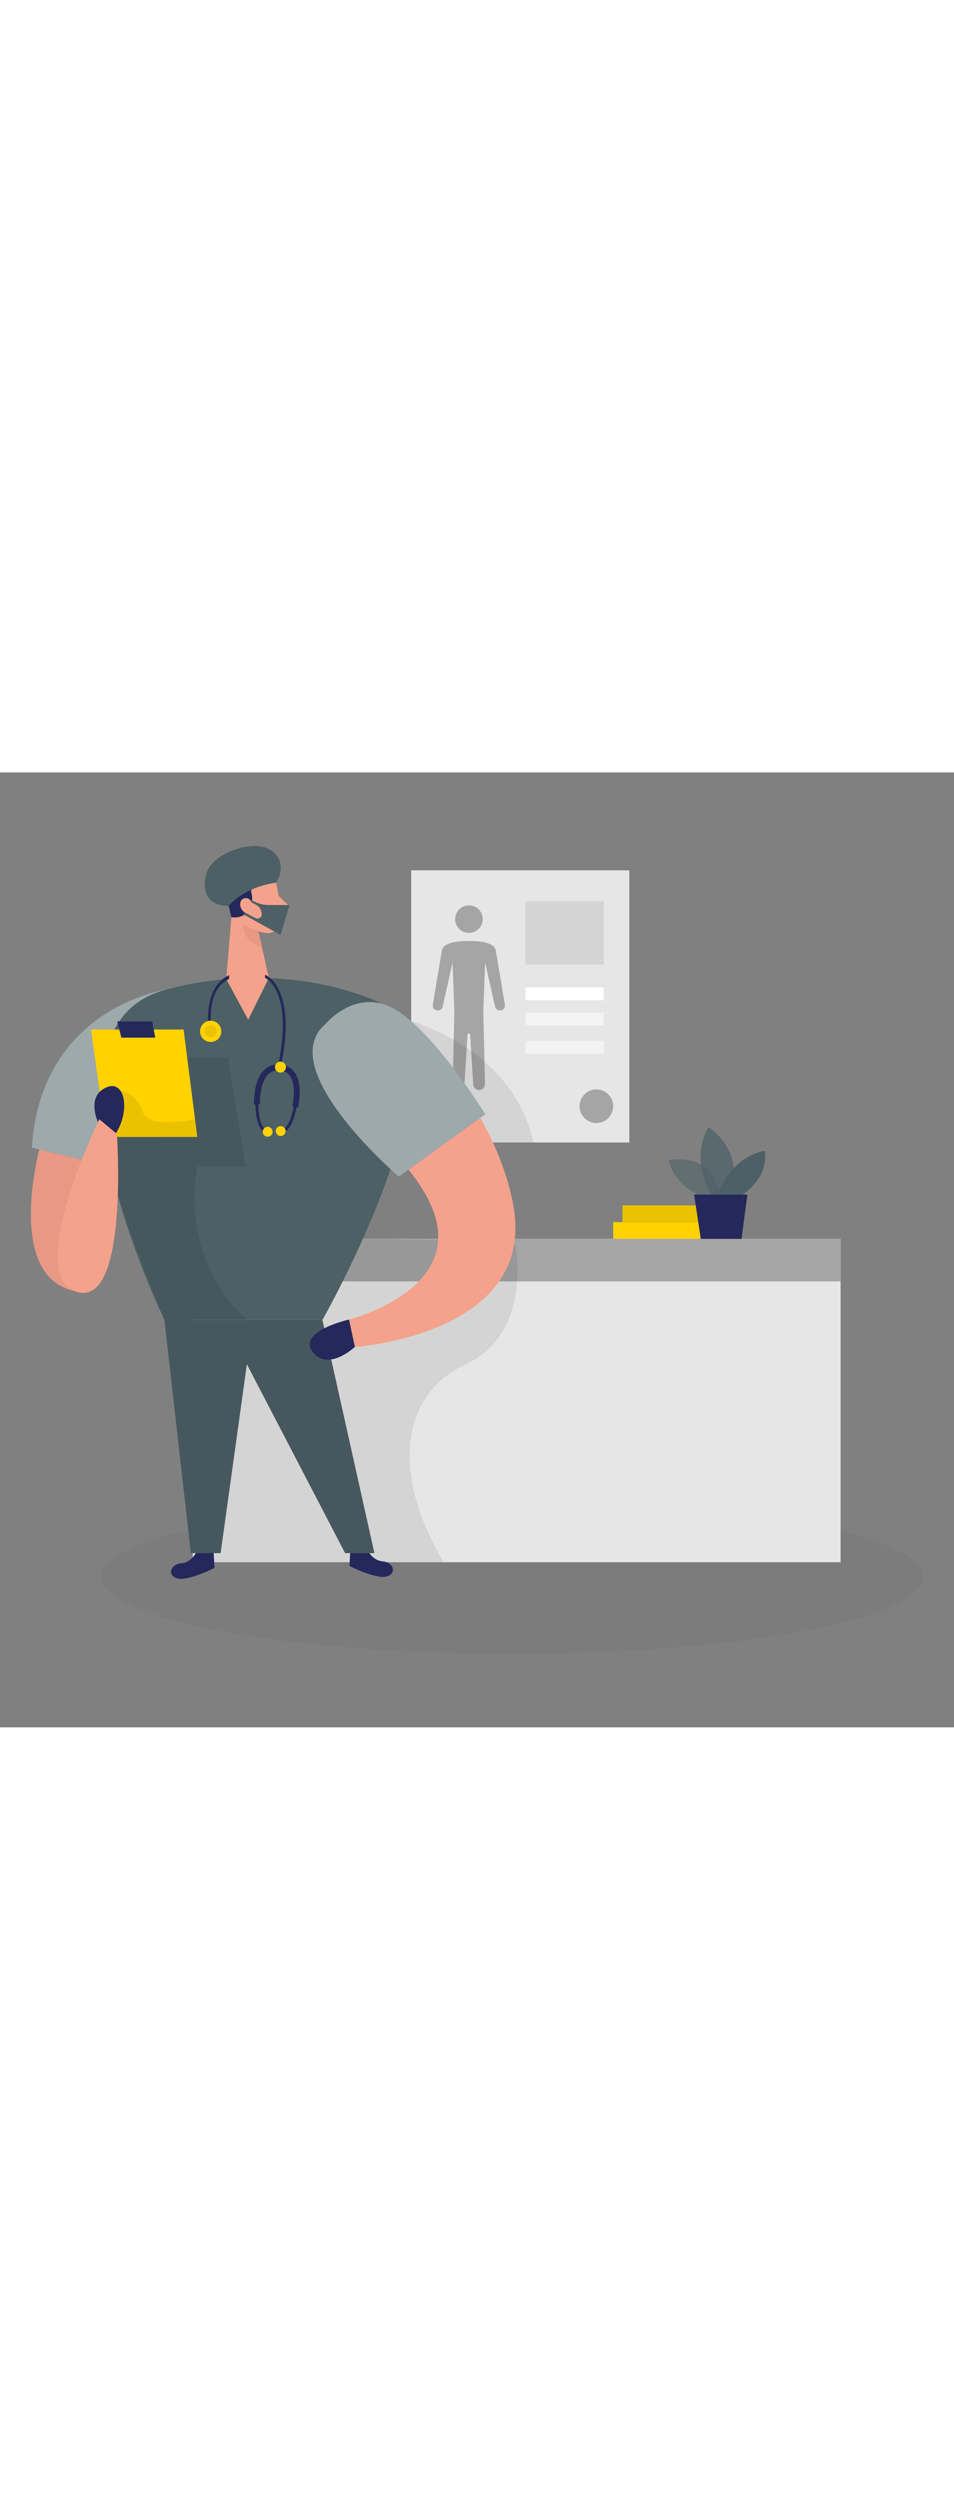<?xml version="1.0" encoding="UTF-8"?>
<svg xmlns="http://www.w3.org/2000/svg" id="_0061_doctor" viewBox="0 0 500 500" data-imageid="doctor-24" class="illustrations_image" style="width: 191px;">
  <rect x="0" y="0" width="500" height="500" fill="#808080" stroke="none"/>
  <defs>
    <style>.cls-1_doctor-24{fill:#fff;}.cls-2_doctor-24{fill:#f4a28c;}.cls-3_doctor-24{opacity:.46;}.cls-3_doctor-24,.cls-4_doctor-24,.cls-5_doctor-24,.cls-6_doctor-24,.cls-7_doctor-24,.cls-8_doctor-24,.cls-9_doctor-24{fill:none;}.cls-10_doctor-24{fill:#a5a5a5;}.cls-4_doctor-24{opacity:.58;}.cls-11_doctor-24{fill:#ce8172;}.cls-12_doctor-24{fill:#e6e6e6;}.cls-5_doctor-24{opacity:.03;}.cls-6_doctor-24{opacity:.73;}.cls-7_doctor-24{opacity:.08;}.cls-8_doctor-24{opacity:.5;}.cls-9_doctor-24{opacity:.31;}.cls-13_doctor-24{fill:#24285b;}.cls-14_doctor-24{fill:#000001;}.cls-15_doctor-24{fill:#ffd200;}.cls-16_doctor-24{fill:#68e1fd;}</style>
  </defs>
  <g id="sd_doctor-24" class="cls-5_doctor-24">
    <ellipse class="cls-14_doctor-24" cx="268.48" cy="421.23" rx="215.33" ry="40.22"></ellipse>
  </g>
  <g id="table_doctor-24">
    <rect class="cls-15_doctor-24" x="321.39" y="235.46" width="56.55" height="8.76"></rect>
    <rect class="cls-15_doctor-24" x="326.27" y="226.7" width="56.55" height="8.76"></rect>
    <g class="cls-7_doctor-24">
      <rect class="cls-14_doctor-24" x="326.27" y="226.7" width="56.55" height="8.76"></rect>
    </g>
    <rect class="cls-12_doctor-24" x="101.03" y="244.23" width="339.53" height="169.3"></rect>
    <rect class="cls-10_doctor-24" x="101.03" y="244.23" width="339.53" height="22.26"></rect>
    <g class="cls-7_doctor-24">
      <path class="cls-14_doctor-24" d="m270.13,247.55s9.29,46.06-26.15,62.44c-35.44,16.38-38,59.69-11.39,103.54h-120.34l7.35-129.64,70.55-39.66,61.38.77,18.6,2.56Z"></path>
    </g>
    <g class="cls-4_doctor-24">
      <path class="cls-16_doctor-24 targetColor" d="m370.87,223.09s-16.75-4.5-20.46-20.06c0,0,25.9-5.35,26.75,21.41l-6.3-1.35Z" style="fill: rgb(76, 96, 101);"></path>
    </g>
    <g class="cls-6_doctor-24">
      <path class="cls-16_doctor-24 targetColor" d="m372.92,221.42s-11.77-18.43-1.55-35.75c0,0,19.76,12.44,11.1,35.75h-9.55Z" style="fill: rgb(76, 96, 101);"></path>
    </g>
    <path class="cls-16_doctor-24 targetColor" d="m375.93,221.42s6.1-19.54,24.75-23.32c0,0,3.55,12.66-11.99,23.32h-12.76Z" style="fill: rgb(76, 96, 101);"></path>
    <polygon class="cls-13_doctor-24" points="363.79 221.04 367.28 244.23 388.64 244.23 391.7 221.04 363.79 221.04"></polygon>
  </g>
  <g id="bg_doctor-24">
    <rect class="cls-12_doctor-24" x="215.5" y="51.26" width="114.33" height="142.5"></rect>
    <circle class="cls-10_doctor-24" cx="245.77" cy="76.8" r="7.22"></circle>
    <path class="cls-10_doctor-24" d="m259.8,93.12c-.93-5.25-13.43-4.86-14.09-4.83-.65-.02-13.15-.41-14.09,4.83-.78,4.37-3.7,21.97-4.78,28.48-.23,1.37.65,2.68,2.01,2.99h0c1.42.33,2.84-.56,3.16-1.99l5.18-23.13.96,25.72-.89,37.97c-.04,1.58,1.13,2.94,2.71,3.13h0c1.76.21,3.33-1.1,3.44-2.86l1.64-26.12c.05-.84,1.29-.84,1.35,0l1.64,26.12c.11,1.77,1.68,3.07,3.44,2.86h0c1.57-.19,2.74-1.54,2.71-3.13l-.89-37.97.96-25.72,5.18,23.13c.32,1.42,1.74,2.32,3.16,1.99h0c1.35-.31,2.23-1.62,2.01-2.99-1.08-6.51-4-24.11-4.78-28.48Z"></path>
    <g class="cls-7_doctor-24">
      <path class="cls-14_doctor-24" d="m215.5,130.26s53.16,14.06,64.1,63.51h-27.44l-36.66-63.51Z"></path>
    </g>
    <g class="cls-7_doctor-24">
      <rect class="cls-14_doctor-24" x="275.38" y="67.42" width="41.07" height="33.19"></rect>
    </g>
    <rect class="cls-1_doctor-24" x="275.38" y="112.54" width="41.07" height="6.76"></rect>
    <g class="cls-8_doctor-24">
      <rect class="cls-1_doctor-24" x="275.38" y="125.75" width="41.07" height="6.76"></rect>
    </g>
    <g class="cls-8_doctor-24">
      <rect class="cls-1_doctor-24" x="275.38" y="140.54" width="41.07" height="6.76"></rect>
    </g>
    <circle class="cls-10_doctor-24" cx="312.57" cy="174.76" r="8.81"></circle>
  </g>
  <g id="doctor_doctor-24">
    <path class="cls-16_doctor-24 targetColor" d="m86.83,113.78s-65.44,9.19-70.16,82.69l45.21,10.82,24.95-93.52Z" style="fill: rgb(76, 96, 101);"></path>
    <g class="cls-3_doctor-24">
      <path class="cls-1_doctor-24" d="m86.83,113.78s-65.44,9.19-70.16,82.69l45.21,10.82,24.95-93.52Z"></path>
    </g>
    <path class="cls-2_doctor-24" d="m20.61,197.42s-20.09,74.64,25.44,74.78l14.97-38.37-7.51-28.53-32.91-7.88Z"></path>
    <g class="cls-9_doctor-24">
      <path class="cls-11_doctor-24" d="m20.61,197.42s-20.09,74.64,25.44,74.78l14.97-38.37-7.51-28.53-32.91-7.88Z"></path>
    </g>
    <path class="cls-13_doctor-24" d="m103.57,406.85s-2.38,6.69-8.42,7.22c-6.03.53-7.6,6.44-2.16,7.96,5.43,1.52,19.41-5.5,19.41-5.5l-.42-8.71-8.41-.96Z"></path>
    <path class="cls-13_doctor-24" d="m192.01,405.83s2.38,6.69,8.42,7.22c6.03.53,7.6,6.44,2.16,7.96-5.43,1.52-19.41-5.5-19.41-5.5l.42-8.71,8.41-.96Z"></path>
    <path class="cls-2_doctor-24" d="m150.48,68.98l-4.42-4.36h0c-.75-4.59-1.65-8.08-1.65-8.08-1.61-7.81-13.89-11.61-20.28-5.16-6.39,6.45-3.02,13.22-3.02,13.22l5.74,10.61c2.58,6.57,8.51,8.45,12.99,8.88,3.61.35,6.83-2.38,7.12-5.99.12-1.47.12-3.05.06-4.66l2.73-1c1.44-.53,1.84-2.38.75-3.46Z"></path>
    <polygon class="cls-2_doctor-24" points="121.82 69.42 118.26 112.09 141.92 112.38 135.19 81.99 121.82 69.42"></polygon>
    <path class="cls-13_doctor-24" d="m113.67,57.39c4.41,2.24,5.05,7.68,6.19,12.5l1.4,5.88s6.99,1.59,9.98-5.27c1.2-2.76,1.12-5.21.58-7.15-.64-2.32.91-4.63,3.31-4.83.69-.06,1.34-.12,1.95-.2,2.54-.3,4.96-1.19,7.11-2.57h0s-.68-9.22-.68-9.22"></path>
    <path class="cls-2_doctor-24" d="m132.56,69.88s-.93-4.95-4.59-3.94-2.36,8.16,2.82,7.98l1.78-4.04Z"></path>
    <g class="cls-9_doctor-24">
      <path class="cls-11_doctor-24" d="m135.38,82.86s-4.99-.91-7.67-3.78c0,0-1.64,9.23,9.59,12.48l-1.93-8.7Z"></path>
    </g>
    <path class="cls-16_doctor-24 targetColor" d="m89.94,113.06s53.06-15.94,107.13,6.56c54.08,22.5-28.09,167.07-28.09,167.07h-82.8s-76.8-157.35,3.76-173.62Z" style="fill: rgb(76, 96, 101);"></path>
    <path class="cls-16_doctor-24 targetColor" d="m140.67,69.41h11.06s-4.68,15.68-4.68,15.68l-19.1-10.56v-1.4l5.93,3.14c1.56.82,3.42-.36,3.33-2.12h0c-.1-2.19-1.4-4.14-3.38-5.09l-1.86-.89-1.49-1.88,3.74,1.72c2.02.92,4.21,1.4,6.42,1.4Z" style="fill: rgb(76, 96, 101);"></path>
    <g class="cls-7_doctor-24">
      <path class="cls-14_doctor-24" d="m99.81,149.16h19.66s9.38,57.3,9.38,57.3h-25.45s-10.62,47.18,26.14,80.22h-43.35s-22.66-55.02-26.93-74.7l-1.97-42.55,42.53-20.27Z"></path>
    </g>
    <path class="cls-2_doctor-24" d="m118.58,108.23l11.51,21.26,10.79-21.81s-10.29-2.38-22.3.55Z"></path>
    <polygon class="cls-15_doctor-24" points="47.7 134.61 96.22 134.61 103.4 190.86 55.56 190.86 47.7 134.61"></polygon>
    <g class="cls-7_doctor-24">
      <path class="cls-14_doctor-24" d="m63.13,166.67s8.74,1.07,11.62,10.8c2.88,9.73,27.46,4.09,27.46,4.09l1.19,9.31-43.96-.14,3.69-24.06Z"></path>
    </g>
    <polygon class="cls-13_doctor-24" points="61.46 130.37 63.6 138.86 81.38 138.86 79.75 130.37 61.46 130.37"></polygon>
    <path class="cls-13_doctor-24" d="m51.95,184.48s-7.42-14.3,3.43-19.42c10.85-5.12,13.18,14.16,4.06,25.67l-7.49-6.25Z"></path>
    <path class="cls-16_doctor-24 targetColor" d="m119.86,69.88s7.68-9.76,24.83-12.16c0,0,6.66-9.64-1.91-16.44-8.57-6.8-28.98.11-33.69,9.46-2.64,5.25-4.44,19.16,10.77,19.14Z" style="fill: rgb(76, 96, 101);"></path>
    <path class="cls-2_doctor-24" d="m52.06,181.59s-39.74,81.42-12.04,90.32c27.69,8.9,21.24-82.64,21.24-82.64l-9.19-7.68Z"></path>
    <path class="cls-2_doctor-24" d="m170.69,136.94c7.4-15.34,27.69-19.12,40.65-8.06,18.28,15.6,51.93,58.89,58.08,100.28,9.72,65.51-83.42,71.65-83.42,71.65l-3.07-14.33s61.1-15.35,43.6-58.34c-14-34.39-68.38-65.18-55.84-91.19Z"></path>
    <path class="cls-16_doctor-24 targetColor" d="m170.39,131.91s16.12-19.7,36.59-7.93c20.47,11.77,47.34,55.01,47.34,55.01l-45.29,32.66s-65.76-56.2-38.64-79.74Z" style="fill: rgb(76, 96, 101);"></path>
    <g class="cls-3_doctor-24">
      <path class="cls-1_doctor-24" d="m170.39,131.91s16.12-19.7,36.59-7.93c20.47,11.77,47.34,55.01,47.34,55.01l-45.29,32.66s-65.76-56.2-38.64-79.74Z"></path>
    </g>
    <polygon class="cls-16_doctor-24 targetColor" points="168.98 286.69 86.19 286.69 100.02 408.78 115.63 408.78 129.39 309.87 180.88 408.78 196.24 408.78 168.98 286.69" style="fill: rgb(76, 96, 101);"></polygon>
    <g class="cls-7_doctor-24">
      <polygon class="cls-14_doctor-24" points="168.98 286.69 86.19 286.69 100.02 408.78 115.63 408.78 129.39 309.87 180.88 408.78 196.24 408.78 168.98 286.69"></polygon>
    </g>
    <path class="cls-13_doctor-24" d="m109.37,134.73c-.15-.91-3.06-22.28,10.68-28.58l.07,1.96c-12.68,5.82-9.26,26.16-9.23,26.37l-1.52.25Z"></path>
    <path class="cls-13_doctor-24" d="m182.93,286.47s-27.13,6.05-19.1,16.8c8.03,10.75,22.17-2.47,22.17-2.47l-3.07-14.33Z"></path>
    <path class="cls-13_doctor-24" d="m147.35,153.28l-1.5-.31c8.03-39.03-6.78-45.33-6.93-45.39v-1.67c.66.26,16.72,7.09,8.43,47.36Z"></path>
    <path class="cls-13_doctor-24" d="m156.15,175.56l-2.98-.72c.03-.11,2.55-10.79-1.28-16.04-1.24-1.7-3-2.61-5.4-2.79-2.41-.17-4.34.47-5.9,1.99-4.81,4.67-4.38,15.68-4.37,15.79l-3.07.14c-.02-.51-.51-12.49,5.3-18.13,2.2-2.14,4.98-3.11,8.27-2.85,3.3.25,5.88,1.61,7.66,4.05,4.66,6.41,1.9,18.08,1.78,18.57Z"></path>
    <circle class="cls-15_doctor-24" cx="146.98" cy="154.28" r="2.88"></circle>
    <circle class="cls-15_doctor-24" cx="110.42" cy="135.56" r="5.57"></circle>
    <g class="cls-7_doctor-24">
      <circle class="cls-14_doctor-24" cx="110.42" cy="135.56" r="3.17"></circle>
    </g>
    <path class="cls-13_doctor-24" d="m139.41,189.19c-6.52-3.26-5.56-18.15-5.51-18.78l1.53.11c-.01.14-.95,14.49,4.67,17.3l-.69,1.37Z"></path>
    <circle class="cls-15_doctor-24" cx="140.29" cy="188.14" r="2.59"></circle>
    <path class="cls-13_doctor-24" d="m147.83,188.93l-.48-1.46c5.95-1.98,7.07-16.31,7.08-16.46l1.53.11c-.05.63-1.21,15.5-8.13,17.81Z"></path>
    <circle class="cls-15_doctor-24" cx="147.11" cy="187.77" r="2.59"></circle>
  </g>
</svg>
